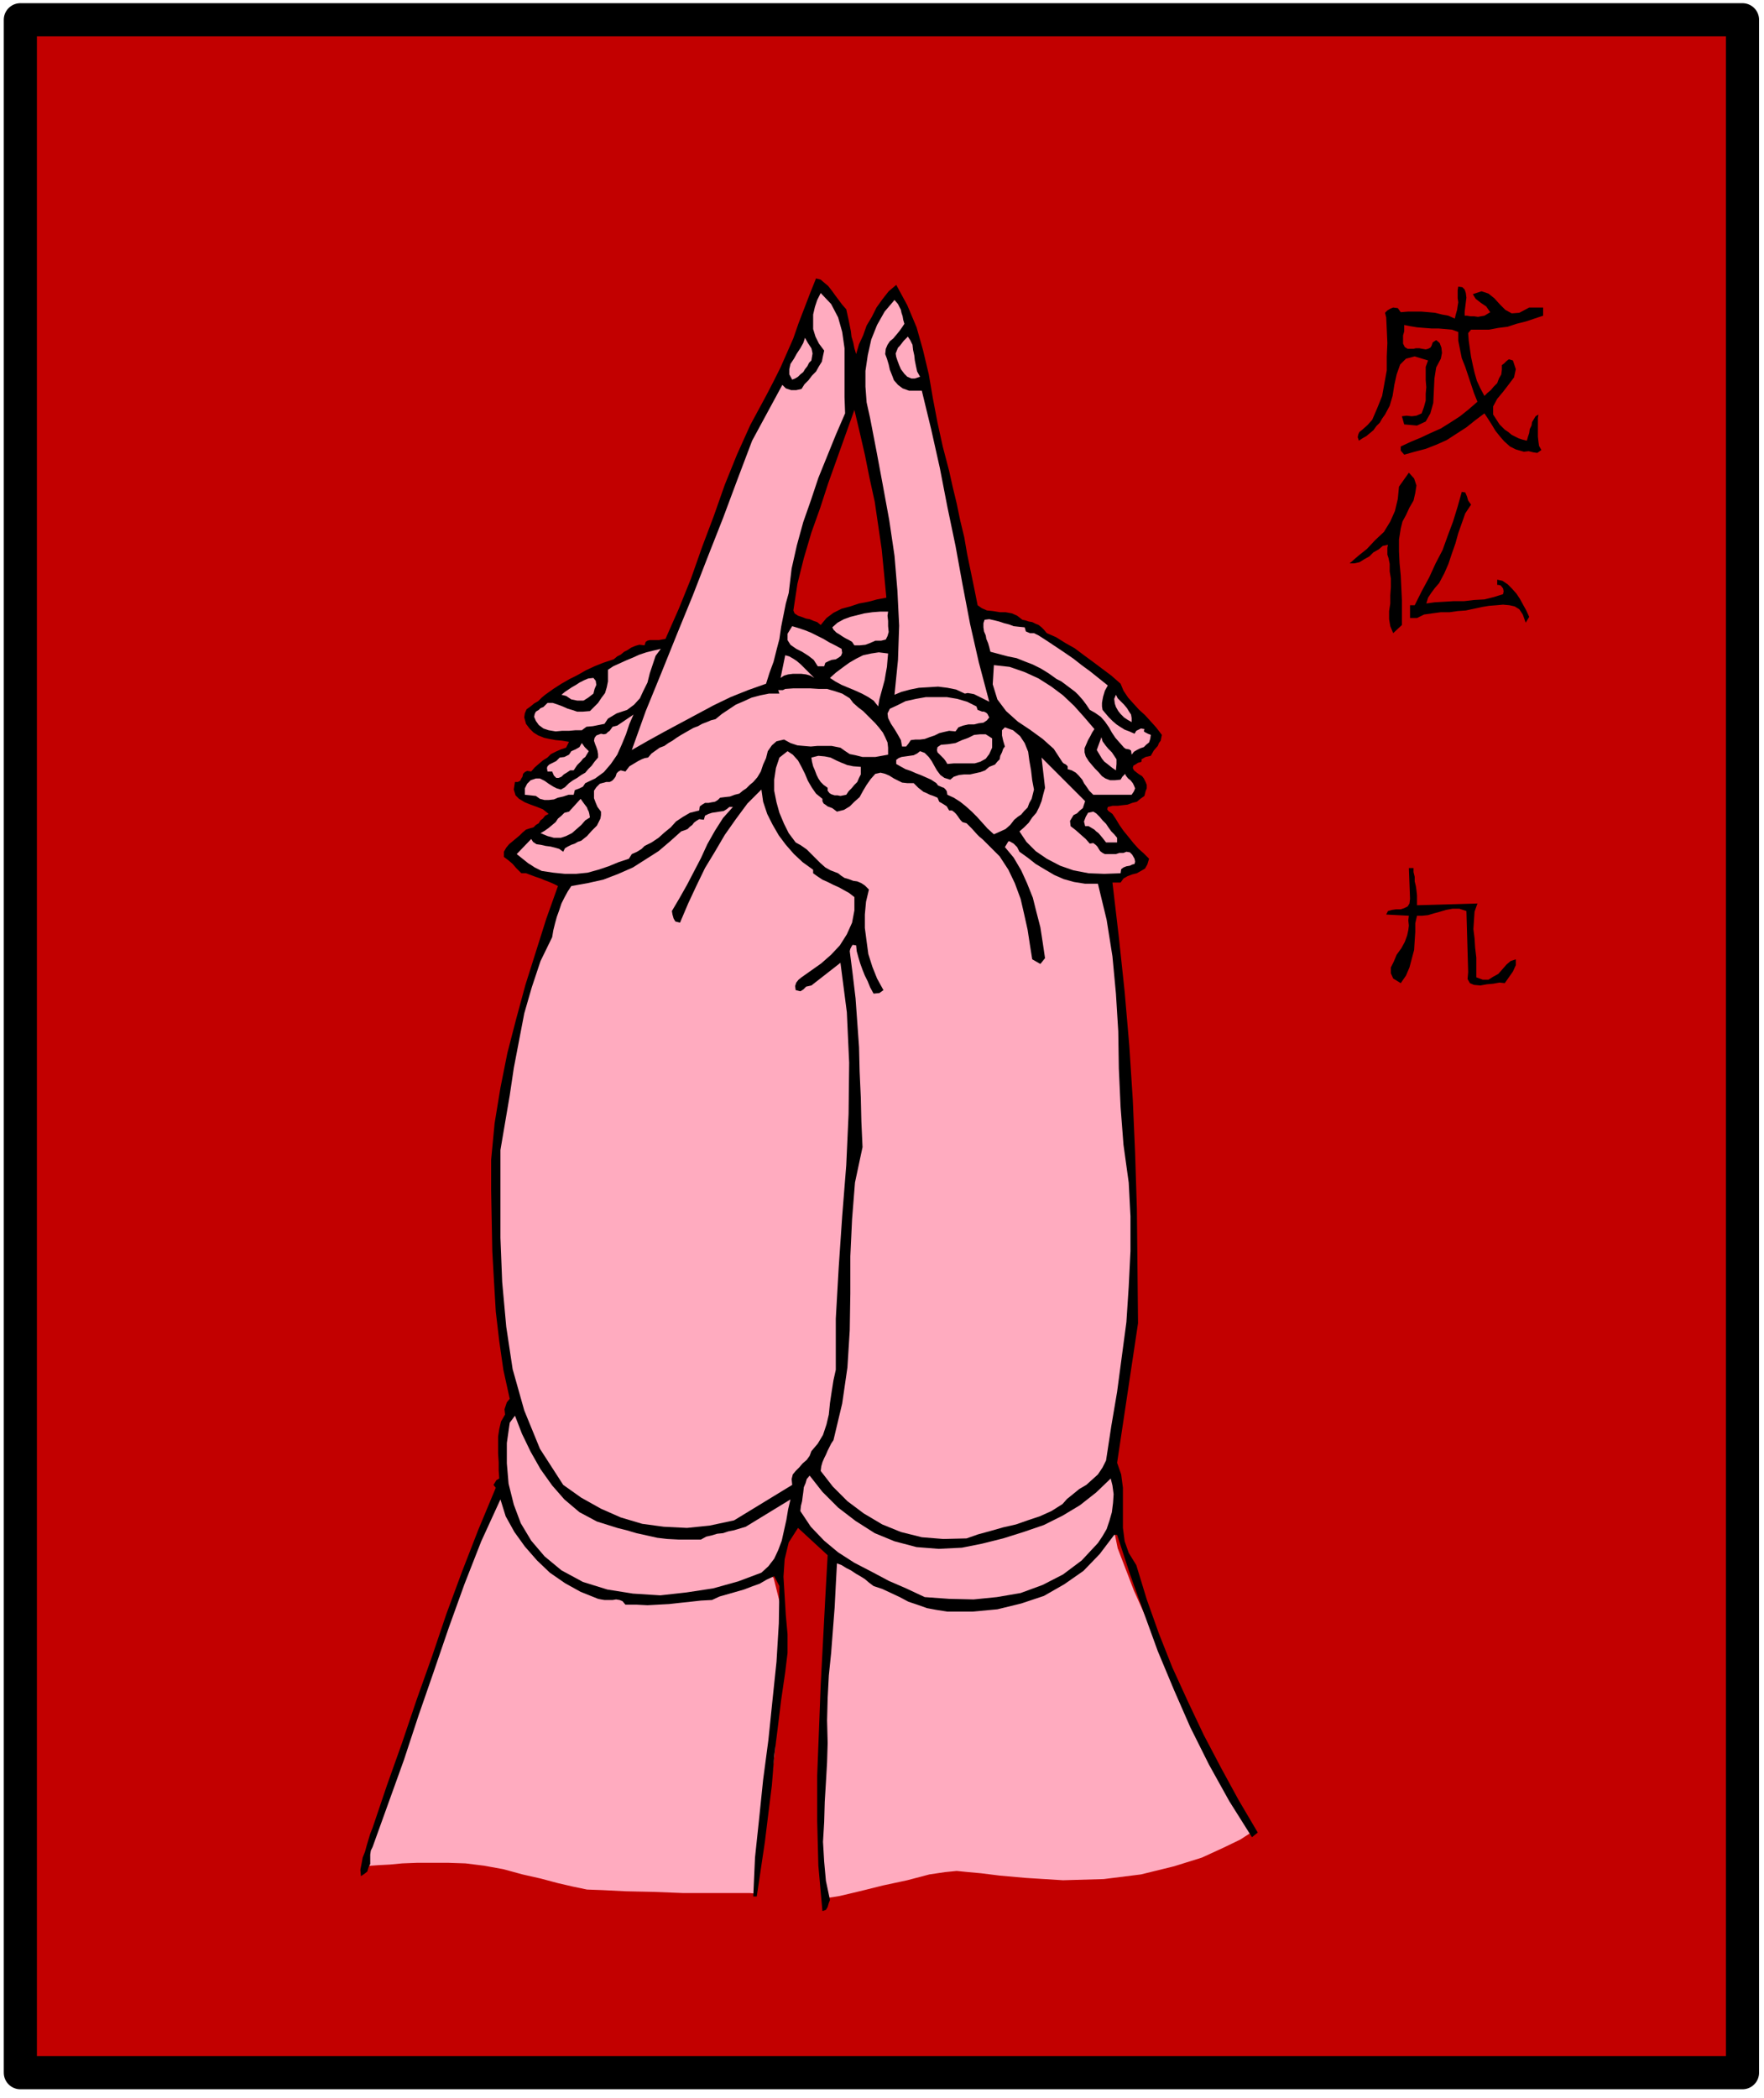 <svg xmlns="http://www.w3.org/2000/svg" fill-rule="evenodd" height="583.129" preserveAspectRatio="none" stroke-linecap="round" viewBox="0 0 3035 3609" width="490.455"><style>.brush1{fill:#c20000}.brush2{fill:#ffabbf}.pen2{stroke:none}.brush3{fill:#000}</style><path class="brush1" style="stroke:#000;stroke-width:57;stroke-linejoin:round" d="M2998 3565V34H35v3531h2963z"/><path class="pen2 brush2" d="m856 2568-10 23-24 65-36 92-39 110-42 112-37 105-28 84-13 52 2-1 9-1 14-1 19-1 21-2 25-1h55l29 1 32 4 33 6 33 9 31 7 30 8 26 6 24 5 27 1 40 2 47 1 51 2h115l11 1 2-21 9-54 10-78 11-90 7-96 5-88-3-72-11-44-34-30-60-26-78-25-83-21-83-19-70-14-49-9-18-2zm582 115-2 22-4 59-6 84-5 100-5 102-1 94 1 75 7 46v-1h3l7-1 12-2 17-4 25-6 32-8 42-9 38-10 27-4 20-2 20 2 22 2 32 4 45 4 64 4 70-2 64-8 57-14 48-15 37-17 29-14 17-11 7-3-11-20-28-51-40-75-44-88-45-93-39-87-28-73-10-49-475 69z"/><path class="pen2 brush3" d="m1456 532 2 9 2 9 2 10 2 10 1 9 3 10 2 10 3 10 5-17 7-15 6-17 9-15 8-16 10-14 11-14 13-11 19 35 16 38 11 39 10 42 7 41 8 42 9 41 11 42 6 27 7 29 6 29 7 29 5 29 6 29 6 29 6 30 7 5 9 4 10 1 12 2h10l11 2 9 4 9 7 5 1 6 2 6 1 6 3 5 2 5 4 4 4 5 6 16 7 16 10 16 9 16 12 15 11 16 12 16 12 16 14 5 12 8 12 9 10 10 11 10 9 10 11 9 10 10 13-1 5-1 5-3 4-2 5-7 8-5 9-9 2-7 4v4l-2 1-4 1-3 2-5 3-1 4 2 4 5 4 4 3 5 3 3 4 3 6 2 5v6l-2 5-2 8-7 5-6 5-8 2-8 3-9 1-8 1h-9l-8 2-1 4 2 3 3 2 4 3 6 9 6 10 7 10 9 11 8 10 9 10 9 8 9 9-3 10-4 7-7 4-7 4-8 2-8 3-7 4-5 7h-14l11 94 10 94 8 93 6 93 4 92 3 95 1 97 1 100-36 240 7 20 3 23v69l3 23 7 20 13 21 18 59 21 59 23 58 27 59 27 57 30 57 30 55 33 56-10 8-39-62-35-63-32-64-28-64-28-67-24-66-24-67-22-67h-5l-25 33-28 29-33 23-35 20-39 13-41 10-43 4h-43l-19-3-16-3-17-6-15-5-15-8-15-7-15-7-15-5-8-6-7-6-8-5-7-4-9-6-8-4-8-5-8-3-2 37-2 39-3 39-3 39-4 39-2 39-1 38 1 39-1 33-2 35-2 33-1 35-2 34 2 34 3 33 7 33-2 5-2 7-3 5-6 2-7-78-2-77v-78l3-77 3-78 4-76 4-76 4-72-51-47-16 25-7 29-2 30 2 33 2 33 3 33v32l-4 33-7 48-6 49-6 48-4 50-6 48-6 49-7 47-7 47h-6l3-67 7-66 7-68 9-68 7-68 7-67 4-66 1-64-9-17-13 6-12 7-14 5-13 5-14 4-14 4-14 4-13 6-19 1-18 2-19 2-18 2-19 1-18 1-19-1h-19l-5-6-5-2-6-1-6 1h-14l-6-1-5-1-30-12-27-15-26-18-22-21-21-24-18-25-15-27-9-29-33 72-29 74-27 75-26 76-26 75-25 76-27 75-27 75-3 6-1 7v16l-3 6-2 7-5 4-6 4-1-11 2-10 2-11 4-10 3-11 3-10 3-10 4-10 25-74 26-73 25-74 26-73 25-74 27-73 28-72 30-72-4-5 2-3 3-5 5-3-1-14v-14l-1-15v-29l2-13 3-13 7-12-1-9 2-6 2-6 5-6-11-50-7-49-6-51-3-51-3-53-1-52-1-53v-52l6-63 10-61 12-60 15-58 16-59 18-57 18-57 20-56-8-4-7-3-8-3-7-3-9-3-8-3-8-3h-8l-9-9-6-7-7-6-8-6v-9l4-7 5-6 6-5 6-5 6-5 5-5 6-5 6-2 7-2 4-4 5-3 3-5 4-3 4-5 6-3-10-8-10-4-11-4-10-4-10-6-6-6-3-10 2-13h5l4-2 2-4 2-3 1-5 3-3 4-2 7 1 6-7 7-6 7-6 8-5 6-6 8-4 9-4 9-3 5-10-12-2-11-1-11-2-9-2-10-4-8-5-7-7-6-8-3-11 1-7 3-7 7-5 6-5 7-4 6-6 6-5 14-10 14-9 14-8 14-7 14-8 15-7 15-6 18-6 6-5 6-3 6-5 6-3 6-4 7-3 7-2 9 1 2-6 3-2 4-1h16l5-1 6-1 23-52 21-52 19-54 20-53 19-54 21-52 23-51 27-50 13-25 12-24 11-25 11-25 9-26 10-26 10-26 10-25 8 2 7 6 6 5 7 9 5 7 6 8 6 8 7 8zm1064 11h4l6 1h6l7 1 5-1 6-1 5-3 5-3-7-10-9-6-9-7-5-8 15-5 12 4 10 8 10 11 9 9 11 6 13-1 17-9h24v14l-15 5-15 5-16 4-15 5-16 2-16 3h-31l-5 6 1 13 2 14 2 14 3 14 3 13 4 14 6 13 7 13 5-5 6-5 5-6 6-6 3-8 4-7 1-8v-8l4-3 4-4 4-3 7 2 5 15-3 14-9 12-10 13-10 12-7 13v14l11 17 4 4 5 5 6 4 6 5 6 3 6 3 6 2 8 2 2-7 2-6 1-7 3-6 1-6 3-5 3-5 5-3-1 6v32l1 9 1 7 4 7-7 5-7-1-8-2-8 1-14-4-10-5-10-9-7-8-8-10-6-10-7-11-6-9-16 12-15 12-17 11-17 11-18 8-18 7-19 5-18 5-6-7v-7l17-8 17-7 17-8 18-8 16-10 17-11 15-12 15-13-6-15-5-15-5-15-5-15-6-15-3-15-3-15v-15l-11-4-11-1-12-1h-12l-13-1-12-1-12-2-10-2v11l-2 7v14l3 6 5 3h10l4-1h6l5 1 6 1 4-1 4-2 2-3 2-6 6-4 6 5 3 8 1 9-2 10-8 15-3 19-1 21-1 21-5 18-8 14-15 7-22-2-4-14 8-1 9 1 8-1 9-4 4-11 3-11v-12l1-11-1-12v-23l4-11-23-7-15 4-10 10-6 17-4 18-3 19-5 17-8 15-5 7-4 7-6 6-5 7-6 5-6 5-7 4-6 4-2-6 1-5 2-4 5-4 9-8 8-9 9-21 8-20 4-22 4-22v-24l1-23-1-23-1-21-2-8 4-4 5-3 5-2 8 1 5 7 12-1h24l12 1 11 1 12 3 11 2 11 5 2-8 2-7 1-7 1-6-1-7v-14l1-6 7 1 4 4 2 6 1 8-1 8-1 8-1 8v7z"/><path class="pen2 brush2" d="m1454 711-16 37-15 37-15 37-13 39-13 37-11 40-9 40-5 42-5 18-4 20-4 20-3 21-5 19-5 20-7 19-6 19-31 11-30 12-29 14-28 15-28 15-28 15-29 16-28 16 24-67 27-66 27-67 27-66 26-67 26-66 25-67 25-66 52-96 6 6 9 3h9l9-2 5-8 7-7 6-8 7-7 5-9 5-8 2-10 2-9-9-12-6-12-4-13v-25l3-13 4-12 6-12 18 19 12 23 7 25 4 28v84l1 28zm102-154-4 6-5 7-5 6-5 6-6 5-4 6-3 7-1 9 3 8 3 10 2 9 4 10 3 8 7 8 8 6 11 4h22l16 66 15 67 13 67 14 67 12 66 13 68 15 66 18 68-10-5-10-5-6-3-5-1-6-1-5 1-15-7-15-3-16-2-16 1-17 1-15 3-15 4-12 5 6-60 2-59-3-60-5-60-9-61-11-60-11-59-11-57-6-27-2-27v-27l4-27 6-27 10-25 13-23 17-20 6 7 5 10 1 5 2 6 1 6 2 7z"/><path class="pen2 brush2" d="m1583 648-9 3h-6l-7-3-5-5-6-8-3-7-3-8-2-6-1-6 2-5 2-5 3-3 7-9 7-7 4 6 4 8 1 9 2 9 1 9 2 10 2 9 5 9zm-187-28-4 4-3 6-4 5-3 5-5 4-4 4-5 3-5 2-5-9v-9l2-9 6-9 5-9 6-9 5-9 3-9 5 9 6 9 1 4 1 5-1 6-1 6z"/><path class="pen2 brush1" d="m1525 1028-16 3-15 4-16 3-15 5-15 4-14 7-12 9-10 12-6-5-6-2-7-3-6-1-8-3-6-2-6-4-2-5 7-46 11-44 13-44 15-42 14-43 15-42 15-42 15-42 9 38 9 39 8 40 9 41 6 41 6 41 4 41 4 42z"/><path class="pen2 brush3" d="m2410 909-3 19v20l1 21 2 21 1 21 1 21v43l-15 14-5-12-2-12v-14l2-13v-14l1-14v-15l-2-12v-13l-1-5-1-5-2-6v-12l1-5-9 2-7 6-9 5-7 7-9 5-8 5-9 2h-8l15-13 15-12 14-15 15-14 11-18 8-18 5-21 2-21 17-24 9 10 4 12-2 13-3 13-7 12-6 13-6 11-3 12zm121-41-10 15-6 17-6 17-5 18-6 17-6 18-7 16-9 17-7 8-6 8-6 9-3 10 14-2 17-1 16-1h18l17-2 18-1 16-4 16-5 1-5-1-5-4-5-4-1h-2v-9l9 2 9 6 7 7 8 9 6 9 6 11 5 9 5 11-6 10-5-14-6-9-8-5-9-2-11-1-11 1-13 1-12 2-14 3-14 3-14 1-14 2h-15l-15 2-14 2-12 6h-12v-22h8l12-24 13-24 11-24 12-23 9-25 9-24 8-26 7-25 6 1 3 7 2 7 5 7z"/><path class="pen2 brush2" d="m1528 1052-1 7 1 9v9l1 10-2 7-3 6-8 2h-10l-9 4-8 3-10 1h-9l-4-6-5-3-6-3-5-3-6-4-5-3-5-5-2-4 9-8 11-6 11-4 12-3 12-3 14-2 13-1h14zm235 27 2 7 7 3h7l8 4 14 9 15 10 15 10 16 11 14 11 15 11 15 12 15 12-5 9-3 10-1 5-1 6v6l1 6 5 6 6 7 6 6 7 6 6 4 8 5 8 3 9 4 3-5 4-2 4-2 6 1-1 4 3 2 4 2 5 2-1 7-2 6-5 4-4 4-6 2-6 3-5 3-4 5-1-7-3-2-6-1-3-2-8-9-7-8-6-9-5-9-7-10-7-8-10-7-9-5-6-9-6-8-7-8-6-6-8-6-8-6-8-6-8-4-14-10-13-8-14-7-13-5-15-6-15-3-15-4-15-4-2-8-2-7-3-7-1-6-3-7-1-7v-7l2-6 8-1 9 2 8 2 9 3 8 2 8 3 9 1 10 1zm-315 37 1 7-2 5-4 3-5 3-7 1-5 2-6 3-2 6h-11l-7-11-9-7-11-7-10-5-10-7-5-8v-11l8-13 10 3 12 4 10 4 12 6 10 5 10 6 10 5 11 6zm-311 0-9 12-5 15-5 15-4 16-7 14-6 13-10 11-12 9-6 2-6 2-6 2-5 3-10 6-6 9-10 2-10 2-11 1-8 6h-11l-11 1h-12l-11 1-12-2-9-3-8-6-5-7-3-7 1-5 2-4 5-3 3-3 5-2 4-4 3-3h9l9 3 8 3 9 4 7 2 9 3h10l12-1 7-7 7-7 6-9 6-8 3-10 2-10v-20l9-6 11-5 11-5 12-5 11-5 12-4 12-3 13-3zm391 8-1 11-1 12-2 11-2 12-3 11-3 11-3 11-2 12-8-10-9-6-11-6-11-5-12-5-12-5-11-6-9-6 10-9 12-9 11-8 12-7 12-6 14-3 13-2 16 2zm-127 42-7-4-7-2-8-1h-15l-8 1-7 2-6 4 8-39 7 2 7 4 6 4 7 6 5 5 6 6 6 6 6 6z"/><path class="pen2 brush2" d="m1883 1254-4 6-3 6-4 7-3 7-3 7v7l2 7 5 8 5 6 6 7 6 6 6 7 6 4 8 3h8l10-1 3-5 5-5 1 3 4 5 4 3 4 5 2 4 2 5-2 5-4 6h-66l-7-7-4-6-5-7-3-6-6-7-5-5-7-4-7-2v-5l-3-3-4-2-2-2-15-23-19-17-22-16-21-14-20-18-15-20-8-26 2-33 27 3 26 9 24 11 22 14 20 15 19 18 17 19 18 21zm-862-61-9 7-8 5h-11l-10-2-9-6-8-2 6-5 6-4 6-4 7-4 6-4 8-4 7-3 9-1 4 5 1 7-3 7-2 8zm441 8 6 8 9 8 8 6 8 8 6 6 7 7 6 7 7 9 4 8 4 9 1 9v12l-11 2-11 2h-22l-12-3-10-2-9-6-7-5-15-3h-25l-11 1-12-1-11-1-12-4-11-6-13 3-8 7-7 10-3 12-5 11-4 12-6 10-7 8-6 5-6 6-6 4-6 5-8 2-8 3-9 1-8 1-4 4-5 3-6 1-5 1h-6l-5 3-4 3-1 7-16 4-12 7-12 8-9 10-11 9-10 9-12 8-12 6-5 5-8 5-9 4-5 8-18 6-17 7-18 6-18 5-20 2h-19l-20-2-20-3-6-3-6-3-6-4-5-3-10-8-10-8 25-26 3 5 6 4 7 1 9 2 8 1 8 2 7 2 7 5 3-6 5-3 6-3 6-2 5-3 6-2 5-4 5-4 8-9 9-9 3-6 3-6 1-6v-6l-6-8-3-7-3-8v-13l4-6 6-6 11-3h6l4-2 3-3 3-4 2-6 3-3 4-2 8 2 7-9 10-6 5-3 6-3 5-2 6-1 6-7 7-5 7-5 8-3 7-5 7-4 7-5 8-5 7-4 7-4 7-4 8-3 7-4 8-3 7-3 8-2 11-9 12-8 12-8 14-6 13-6 15-4 15-3h18l-2-6h8l4-2 14-1h29l15 1h14l14 4 12 4 13 8zm485 41-7-4-6-4-6-6-4-5-4-7-2-6-1-8 3-7 3 6 6 6 5 5 5 6 3 5 4 6 1 6v7zm-267-27 2 6 8 3h3l4 2 2 2 3 6-4 5-6 4-8 1-8 2h-10l-9 2-8 3-5 7-11-1-9 2-8 2-8 4-9 3-8 3-8 1h-8l-8 1-4 6-4 5h-7l-2-11-5-9-6-10-6-9-5-10-1-8 4-8 13-6 14-7 18-4 17-3h36l18 3 17 5 16 8zm-673 132-4 6-6 3-8 3-2 8h-9l-9 3-9 2-7 3-9 1h-7l-8-2-7-5-19-2v-11l4-8 6-6 9-3h7l8 4 7 5 8 5 6 3 7 2 7-4 7-7 7-5 7-4 7-5 7-4 5-6 6-6 5-7 6-7v-6l-1-6-2-6-2-5-2-6 1-5 3-4 8-3 5 1 4-1 3-3 3-2 5-7 8-2 28-19-7 16-6 18-7 17-8 18-11 16-12 14-15 11-17 8zm772 11-2 8-2 8-4 7-3 8-6 6-5 6-6 4-6 5-7 9-8 7-11 5-9 4-11-10-9-10-9-10-9-9-10-9-10-8-11-7-11-5-1-6-2-3-3-3-3-1-7-3-3-4-9-6-9-4-9-4-8-3-9-4-9-3-9-5-7-4v-7l4-3 5-2 7-1 7-1 7-1 6-3 5-4 8 3 7 7 5 7 5 9 4 7 6 8 7 5 10 3 6-5 9-3 9-1h10l9-2 9-2 8-3 7-6 5-2 5-2 4-5 4-4 1-6 3-6 2-6 3-4-3-10-2-9v-9l5-5 14 5 12 10 8 12 6 15 2 15 3 17 2 17 3 16z"/><path class="pen2 brush2" d="m1707 1286-5 11-6 8-9 5-10 3h-36l-11 1-3-5-3-4-4-4-3-3-4-4-1-4 1-5 6-4 12-1 13-2 11-5 11-4 10-5 10-1h10l11 7v16zm213 39-6-4-5-4-5-4-4-3-4-5-3-5-3-5-3-5 8-22 2 7 5 7 5 6 6 6 4 6 4 6v8l-1 11zm-907-33-3 5-3 5-4 3-3 4-7 7-6 9h-6l-6 4-5 3-4 4-5 2h-4l-4-4-3-7h-8l-1-6 1-3 3-3 4-2 8-4 6-6 8-1 8-4 4-6 7-3 7-4 4-7 5 7 7 7zm402 82v4l2 4 3 2 4 3 8 3 8 6 12-3 10-6 8-8 9-8 6-11 6-10 7-10 8-9 9-2 8 2 7 3 8 5 6 3 8 4 9 1h11l8 8 9 7 5 2 6 3 6 2 7 3 3 7 7 4 6 4 4 7h5l4 3 3 3 3 4 2 3 3 4 3 3 7 2 9 9 9 10 4 4 6 5 5 5 6 6 18 18 15 23 11 23 10 27 6 26 6 27 4 26 4 25 14 8 8-10-4-27-4-26-7-27-6-24-10-25-10-22-13-22-15-18 6-10h2l7 4 6 6 4 8 14 10 14 11 15 9 17 10 16 7 18 5 19 3h22l15 62 10 63 6 64 4 65 1 64 3 66 5 65 9 65 3 58v60l-3 61-4 61-8 60-8 60-10 59-9 59-6 12-8 12-10 9-10 9-12 7-11 9-10 8-8 9-19 12-20 9-21 7-20 7-22 5-21 6-22 6-20 7-40 1-37-3-36-9-32-13-32-19-28-21-25-25-21-27 1-8 2-7 3-7 3-6 3-7 3-6 3-6 4-6 15-63 9-62 4-64 1-63v-64l3-64 5-63 13-61-2-44-1-42-2-44-1-42-3-42-3-42-5-42-5-39 1-4 2-4 2-3 6 1 1 10 3 11 3 10 4 11 4 10 5 10 4 10 6 11 10-1 7-5-11-20-8-20-7-22-3-22-3-23v-23l2-22 5-21-7-7-6-4-7-3-7-1-8-3-7-2-6-4-5-4-13-5-9-5-9-8-7-7-8-8-8-8-10-7-9-5-12-16-8-16-8-19-5-18-4-20v-19l3-20 6-18 14-11 9 6 9 10 6 11 6 12 5 12 7 12 7 10 11 9z"/><path class="pen2 brush2" d="M1481 1319v13l-3 6-3 7-5 5-5 6-5 5-4 6-5 1-5 1-5-1h-5l-6-2-3-2-3-4v-5l-7-5-5-5-4-6-3-6-3-8-3-7-2-8-1-7 12-3 11 1 10 2 10 5 9 4 10 4 10 2 13 1zm386 59-2 6-2 6-5 4-5 5-6 3-3 5-3 5 1 9 9 7 9 8 8 7 7 8 6-1 4 3 3 3 3 5 2 3 4 3 4 2h19l6-2h7l5-2 6 1 4 4 4 7 1 5-1 4-4 1-4 2-6 1-5 2-4 3-1 7-28 1-27-1-26-5-23-8-23-12-19-13-16-16-12-18 8-7 8-8 6-9 7-8 5-10 4-10 3-12 3-11-6-52 75 75zm-468 118v6l7 5 9 6 9 4 10 5 9 4 9 5 9 5 9 7v23l-4 21-9 20-12 19-15 16-17 15-17 12-17 12-5 4-4 5-2 6 1 7 8 2 5-3 5-5 9-2 50-39 11 85 4 87-1 88-4 88-7 88-6 88-5 88v88l-4 18-3 19-3 20-2 20-4 17-6 18-9 15-11 13-3 8-5 7-7 6-6 7-6 6-5 6-2 8 1 10-100 61-42 9-39 4-40-2-37-5-37-11-34-15-34-19-31-22-40-62-27-66-20-71-11-73-7-77-3-76v-151l8-47 8-47 7-47 9-47 9-47 13-45 15-45 20-41 2-12 3-12 3-11 4-11 4-12 5-10 6-11 6-9 28-5 27-6 26-10 25-11 22-14 22-14 20-17 19-17 6-2 5-2 4-4 4-3 3-4 4-3 5-3 8 1 2-7 6-3 6-2 7-1 6-1 7-1 5-3 5-4h6l-17 19-14 22-13 23-11 24-12 23-12 23-13 23-13 22 1 6 2 7 3 5 8 2 14-33 14-30 15-31 17-28 17-29 19-27 20-27 24-24 3 21 7 21 9 18 11 19 12 16 14 16 15 14 18 13zm-384-90-8 5-7 8-8 7-8 7-10 5-9 3h-12l-11-3-12-5 7-4 7-5 6-5 6-5 4-6 6-5 5-5 8-2 20-22 5 7 6 8 1 3 2 4 1 4 1 6z"/><path class="pen2 brush2" d="M1922 1441v8h-19l-7-9-6-7-4-3-3-3-5-3-5-3h-6l-2-8 3-8 4-7 9-2 5 3 6 6 5 6 6 6 4 6 5 7 5 5 5 6z"/><path class="pen2 brush3" d="M2432 1493v7l2 8v8l2 8 1 7 1 9v17l104-3-5 14-1 15-1 15 2 16 1 16 2 17v34l11 4h10l8-5 9-5 7-8 7-8 7-6 9-3v10l-5 11-7 10-7 10-9-1-11 2-11 1-11 2-11-1-7-3-4-7 1-12-3-105-12-4h-12l-11 2-10 3-11 3-10 3-10 1h-9l-3 13v15l-1 15-1 16-4 15-4 15-6 14-9 13-13-8-4-9v-10l5-10 5-12 8-11 6-11 4-11 2-9 1-8-1-9 1-8-39-2 3-6 7-2 7-1h8l6-2 6-3 3-5 1-8-2-53h8z"/><path class="pen2 brush2" d="m1062 2628 16 4 17 5 18 4 18 4 17 2 19 1h39l9-5 9-2 10-3 10-1 9-3 10-2 10-3 10-3 77-47-4 17-3 18-4 18-4 18-6 16-7 15-10 13-12 11-40 15-43 12-46 7-45 5-47-3-44-7-42-13-37-20-29-24-23-27-18-30-12-32-9-36-3-35v-35l5-35 9-12 12 31 15 31 17 30 20 28 21 24 26 22 30 16 35 11zm593 34 35-7 36-9 35-11 35-12 32-16 30-18 28-22 25-24 3 12 2 15-1 15-2 16-4 14-5 15-7 12-8 12-28 30-32 24-35 18-38 14-41 7-40 4-42-1-42-3-32-15-30-13-30-16-29-15-28-18-24-20-23-24-18-27 1-9 2-8 1-8 1-7 1-9 3-7 2-7 5-6 22 28 27 27 30 23 33 21 34 14 38 10 38 3 40-2z"/></svg>
